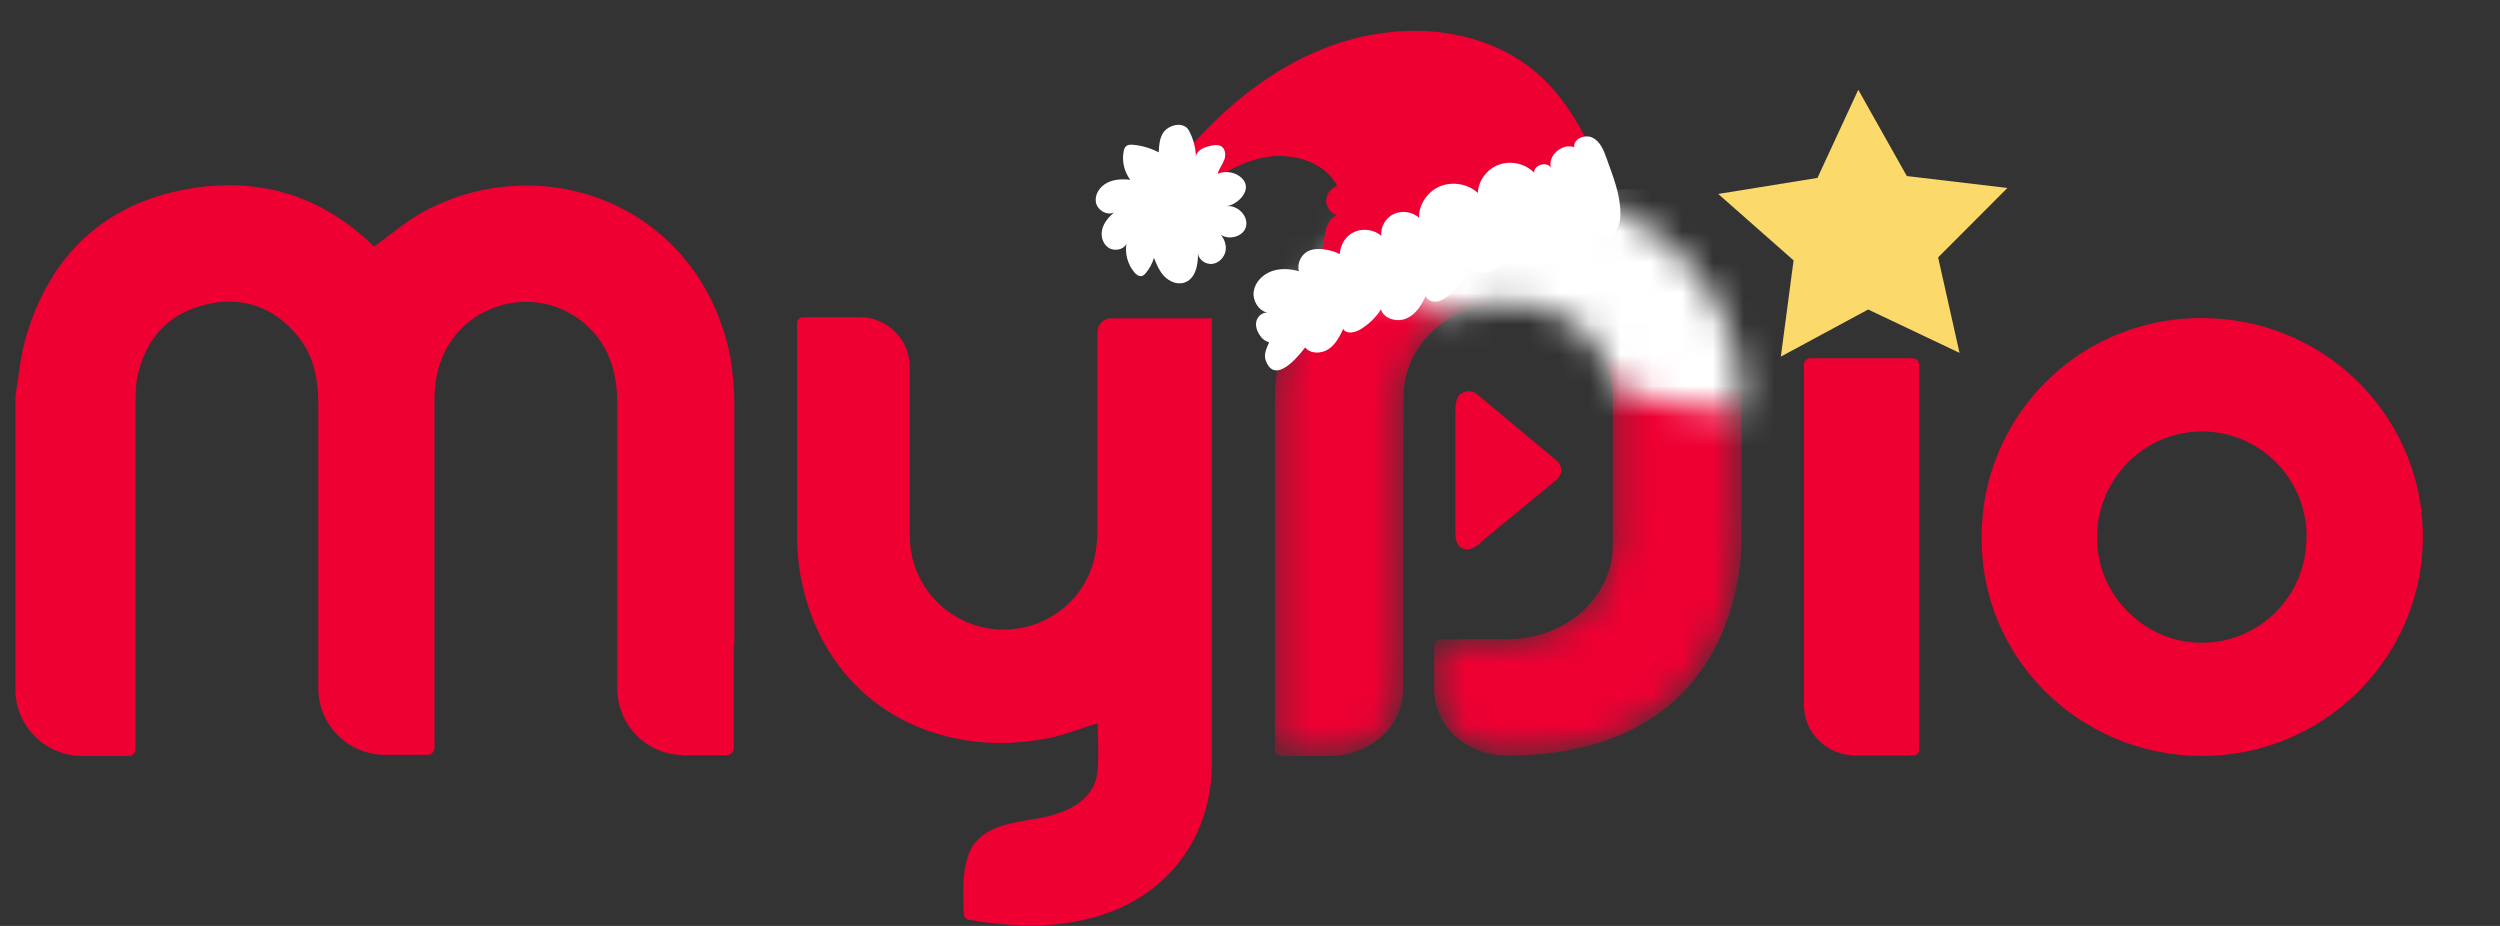 <svg width="81" height="30" viewBox="0 0 81 30" fill="none" xmlns="http://www.w3.org/2000/svg">
<rect x="0" y="0" width="81" height="30" fill="#333333" stroke="none"/>
<g clip-path="url(#clip0_3567_158070)">
<path d="M23.791 20.907V20.547C23.791 20.251 23.791 19.945 23.791 19.649C23.791 17.43 23.791 15.201 23.791 12.982C23.791 12.577 23.728 11.921 23.655 11.526C22.666 6.683 17.651 4.742 13.715 6.863C13.152 7.168 12.663 7.599 12.127 7.986C12.073 7.932 12.009 7.887 11.955 7.833C10.277 6.27 8.273 5.73 6.06 6.126C3.348 6.62 1.625 8.282 0.845 10.906C0.663 11.526 0.609 12.182 0.5 12.82C0.5 12.829 0.5 12.847 0.5 12.856V22.335C0.5 23.531 1.47 24.492 2.659 24.492H4.164C4.291 24.492 4.391 24.393 4.391 24.267V24.034C4.391 20.368 4.391 16.702 4.391 13.027C4.391 12.73 4.4 12.434 4.463 12.146C4.736 10.96 5.461 10.16 6.649 9.873C7.847 9.576 8.88 9.945 9.66 10.906C10.168 11.535 10.313 12.29 10.313 13.081C10.313 14.797 10.313 18.22 10.313 18.22V22.299C10.313 23.495 11.284 24.456 12.472 24.456H13.851C13.978 24.456 14.077 24.357 14.077 24.231V23.998C14.077 22.919 14.077 21.832 14.077 20.754C14.077 20.754 14.077 15.552 14.077 12.955C14.077 12.694 14.096 12.434 14.15 12.182C14.558 9.972 17.197 9.028 18.921 10.466C19.728 11.149 20 12.056 20 13.081C20 15.291 20 17.51 20 19.721V22.308C20 23.504 20.971 24.465 22.159 24.465H23.546C23.673 24.465 23.773 24.366 23.773 24.24V24.007C23.773 23.036 23.773 21.886 23.773 20.916L23.791 20.907Z" fill="#EE0033"/>
<path d="M39.273 10.313H36.008C35.754 10.313 35.555 10.511 35.555 10.762C35.555 12.883 35.555 15.003 35.555 17.124C35.555 17.519 35.518 17.933 35.4 18.301C34.947 19.739 33.505 20.601 32.017 20.359C30.557 20.116 29.478 18.858 29.478 17.367C29.478 15.785 29.478 11.895 29.478 11.895C29.478 11.005 28.752 10.277 27.863 10.277H26.022C25.913 10.277 25.823 10.367 25.823 10.475C25.823 13.808 25.823 15.794 25.823 17.304C25.823 17.78 25.859 18.256 25.95 18.723C26.721 22.749 30.294 24.672 34.013 23.908C34.53 23.8 35.02 23.602 35.564 23.432C35.564 23.935 35.609 24.213 35.564 24.923C35.509 25.966 34.502 26.361 33.641 26.514C32.743 26.666 31.645 26.774 31.346 27.79C31.192 28.338 31.21 28.643 31.219 29.515C31.219 29.65 31.256 29.775 31.392 29.802C32.725 30.027 34.058 30.09 35.382 29.739C37.786 29.093 39.264 27.179 39.264 24.717C39.264 20.053 39.264 15.399 39.264 10.735V10.313H39.273Z" fill="#EE0033"/>
<path d="M50.456 15.524L48.044 17.51C47.917 17.636 47.699 17.861 47.427 17.78C47.255 17.735 47.137 17.555 47.155 17.232V13.305C47.155 13.098 47.191 12.892 47.282 12.802C47.454 12.631 47.717 12.64 47.88 12.793L50.465 14.949C50.62 15.102 50.62 15.363 50.465 15.515L50.456 15.524Z" fill="#EE0033"/>
<mask id="mask0_3567_158070" style="mask-type:alpha" maskUnits="userSpaceOnUse" x="41" y="6" width="16" height="19">
<path d="M56.433 13.062C56.461 9.549 53.921 7.006 50.837 6.243C46.565 5.182 42.103 7.788 41.414 11.777C41.341 12.191 41.305 12.613 41.305 13.036C41.305 16.747 41.305 20.457 41.305 24.168C41.305 24.213 41.305 24.249 41.305 24.294C41.305 24.411 41.414 24.492 41.541 24.492H43.092C44.398 24.492 45.459 23.53 45.459 22.344C45.459 22.344 45.459 13.808 45.477 12.775C45.513 11.113 47.037 9.783 48.896 9.792C50.719 9.801 52.225 11.122 52.252 12.757C52.252 13.188 52.252 17.609 52.252 17.726C52.216 19.388 50.692 20.718 48.833 20.709H48.824C48.289 20.709 49.032 20.709 46.828 20.709C46.783 20.709 46.738 20.709 46.692 20.709C46.565 20.709 46.466 20.808 46.466 20.925V22.335C46.466 23.521 47.518 24.483 48.824 24.483C53.386 24.483 55.726 22.102 56.315 18.714C56.388 18.301 56.424 17.879 56.424 17.456C56.424 16.567 56.424 15.677 56.424 14.797C56.424 14.797 56.424 13.637 56.424 13.062H56.433Z" fill="#EE0033"/>
</mask>
<g mask="url(#mask0_3567_158070)">
<path d="M56.433 13.062C56.461 9.549 53.921 7.006 50.837 6.243C46.565 5.182 42.103 7.788 41.414 11.777C41.341 12.191 41.305 12.613 41.305 13.036C41.305 16.747 41.305 20.457 41.305 24.168C41.305 24.213 41.305 24.249 41.305 24.294C41.305 24.411 41.414 24.492 41.541 24.492H43.092C44.398 24.492 45.459 23.53 45.459 22.344C45.459 22.344 45.459 13.808 45.477 12.775C45.513 11.113 47.037 9.783 48.896 9.792C50.719 9.801 52.225 11.122 52.252 12.757C52.252 13.188 52.252 17.609 52.252 17.726C52.216 19.388 50.692 20.718 48.833 20.709H48.824C48.289 20.709 49.032 20.709 46.828 20.709C46.783 20.709 46.738 20.709 46.692 20.709C46.565 20.709 46.466 20.808 46.466 20.925V22.335C46.466 23.521 47.518 24.483 48.824 24.483C53.386 24.483 55.726 22.102 56.315 18.714C56.388 18.301 56.424 17.879 56.424 17.456C56.424 16.567 56.424 15.677 56.424 14.797C56.424 14.797 56.424 13.637 56.424 13.062H56.433Z" fill="#EE0033"/>
<mask id="mask1_3567_158070" style="mask-type:alpha" maskUnits="userSpaceOnUse" x="-4" y="-12" width="149" height="34">
<path d="M144.907 20.808C144.931 22.009 141.222 18.767 140.725 18.335C139.189 16.994 137.743 15.583 136.4 14.111C133.317 15.977 129.665 17.339 125.804 17.48C121.945 17.621 117.88 16.409 115.457 13.915C110.565 16.319 103.637 15.567 99.569 12.192C99.044 11.757 98.51 11.258 97.781 11.136C97.198 11.038 96.61 11.203 96.042 11.334C92.597 12.129 88.721 11.663 85.656 10.089C84.865 9.682 84.088 9.193 83.172 9.068C82.072 8.918 81 9.317 79.946 9.592C76.669 10.448 72.927 10.095 69.929 8.649C66.942 11.519 62.411 13.271 57.766 13.35C53.121 13.429 48.435 11.836 45.189 9.073C40.769 10.627 35.424 10.359 31.196 8.375C27.811 10.837 23.32 13.466 19.097 11.983C18.059 14.586 13.825 15.904 10.871 14.542C8.921 16.583 5.979 17.923 2.854 18.36C1.495 18.55 -0.564 18.767 -1.894 18.317C-2.923 17.969 -2.812 17.803 -2.865 16.95C-3.023 14.326 -2.972 11.687 -3.025 9.063C-3.168 2.042 -3.311 -4.979 -3.453 -12L143.982 -11.894C143.982 -11.896 144.907 20.808 144.907 20.808Z" fill="#FEFEFE"/>
</mask>
<g mask="url(#mask1_3567_158070)">
<rect width="147.739" height="44.418" transform="matrix(1 0 -0.02 -1 -20.109 50.555)" fill="white"/>
</g>
</g>
<path d="M61.975 24.474H60.098C59.191 24.474 58.447 23.746 58.447 22.839V11.814C58.447 11.706 58.529 11.616 58.628 11.607C58.656 11.607 58.674 11.607 58.701 11.607C59.762 11.607 60.832 11.607 61.893 11.607C62.12 11.607 62.184 11.688 62.184 11.903C62.184 15.264 62.184 20.925 62.184 24.285C62.184 24.402 62.093 24.483 61.975 24.483V24.474Z" fill="#EE0033"/>
<path d="M64.206 17.375C64.206 13.44 67.462 10.133 71.653 10.313C75.525 10.475 78.582 13.665 78.5 17.546C78.419 21.41 75.208 24.528 71.281 24.492C67.326 24.456 64.152 21.266 64.206 17.384V17.375ZM74.736 17.411C74.736 15.507 73.231 13.979 71.335 13.979C69.467 13.979 67.934 15.533 67.943 17.429C67.943 19.28 69.476 20.817 71.317 20.826C73.204 20.835 74.736 19.307 74.727 17.411H74.736Z" fill="#EE0033"/>
<g clip-path="url(#clip1_3567_158070)">
<path d="M60.208 2.908L61.781 5.704L65.04 6.09L62.795 8.34L63.489 11.433L60.528 10.028L57.699 11.554L58.112 8.436L55.67 6.284L58.886 5.764L60.208 2.908Z" fill="#FBD96B"/>
</g>
<g clip-path="url(#clip2_3567_158070)">
<path d="M42.834 8.107C42.838 8.094 42.842 8.081 42.845 8.069C42.904 7.87 42.904 7.659 42.954 7.457C43.004 7.256 43.121 7.05 43.322 6.979C43.118 6.913 42.968 6.712 42.968 6.503C42.968 6.295 43.119 6.094 43.324 6.029C42.918 5.22 41.827 4.919 40.916 5.109C40.007 5.298 39.236 5.862 38.499 6.411C38.257 6.088 38.001 5.69 38.147 5.317C38.193 5.2 38.275 5.099 38.356 5.002C40.203 2.819 42.725 1.04 45.745 1C47.17 0.981 48.626 1.397 49.709 2.292C50.916 3.289 51.56 4.765 52.148 6.19C52.164 6.228 47.34 8.488 46.903 8.703C46.02 9.135 45.138 9.571 44.259 10.011C43.541 10.474 42.797 10.812 42.002 11.136C41.897 10.307 42.076 9.448 42.503 8.722C42.621 8.52 42.76 8.326 42.834 8.105V8.107Z" fill="#EE0033"/>
<path d="M38.298 4.056C38.087 4.004 37.81 4.118 37.692 4.294C37.568 4.48 37.553 4.714 37.542 4.936C37.288 4.803 37.007 4.719 36.72 4.691C36.642 4.684 36.555 4.682 36.493 4.73C36.439 4.772 36.418 4.841 36.406 4.907C36.345 5.224 36.425 5.565 36.621 5.826C36.361 5.794 36.086 5.807 35.857 5.93C35.628 6.053 35.462 6.306 35.507 6.555C35.551 6.803 35.856 6.994 36.092 6.886C35.919 7.031 35.768 7.212 35.713 7.427C35.659 7.641 35.722 7.893 35.909 8.022C36.095 8.15 36.402 8.1 36.496 7.899C36.445 8.219 36.536 8.557 36.742 8.812C36.805 8.89 36.9 8.968 36.999 8.941C37.054 8.927 37.094 8.885 37.129 8.842C37.247 8.698 37.335 8.532 37.388 8.355C37.473 8.564 37.56 8.78 37.718 8.946C37.875 9.113 38.118 9.223 38.343 9.165C38.735 9.064 38.827 8.574 38.814 8.183C38.816 8.403 39.058 8.579 39.283 8.55C39.509 8.52 39.687 8.317 39.713 8.099C39.739 7.881 39.632 7.659 39.464 7.511C39.673 7.814 40.247 7.718 40.362 7.371C40.477 7.023 40.109 6.631 39.735 6.682C40.118 6.631 40.616 6.126 40.227 5.763C40.026 5.575 39.704 5.521 39.45 5.631C39.498 5.468 39.611 5.33 39.669 5.171C39.726 5.012 39.7 4.798 39.542 4.726C39.461 4.69 39.367 4.7 39.279 4.714C39.055 4.75 38.795 4.845 38.746 5.059C38.737 4.769 38.658 4.481 38.518 4.224C38.468 4.133 38.389 4.081 38.298 4.059V4.056Z" fill="white"/>
<path d="M52.5 6.908C52.5 6.288 52.258 5.709 52.053 5.13C51.963 4.874 51.853 4.594 51.606 4.465C51.36 4.335 50.96 4.502 51.007 4.769C50.616 4.63 50.148 5.035 50.247 5.425C50.106 5.22 49.696 5.345 49.703 5.592C49.42 5.301 48.952 5.195 48.565 5.335C48.178 5.475 47.897 5.852 47.882 6.251C47.563 5.956 47.056 5.869 46.652 6.039C46.247 6.209 45.968 6.627 45.975 7.053C45.76 6.858 45.417 6.809 45.154 6.936C44.89 7.062 44.723 7.356 44.755 7.639C44.522 7.438 44.161 7.387 43.878 7.515C43.586 7.647 43.432 7.932 43.407 8.23C43.132 8.089 42.621 7.988 42.346 8.157C42.134 8.287 42.024 8.554 42.083 8.789C41.791 8.702 41.468 8.686 41.184 8.794C40.899 8.903 40.663 9.149 40.621 9.441C40.579 9.734 40.765 10.054 41.06 10.132C40.883 10.115 40.725 10.273 40.7 10.442C40.674 10.612 40.752 10.781 40.858 10.919C40.923 11.004 41.017 11.061 41.12 11.089C41.045 11.273 40.931 11.471 41.013 11.688C41.306 12.47 42.044 11.576 42.288 11.255C42.453 11.473 42.814 11.466 43.044 11.312C43.274 11.158 43.404 10.903 43.522 10.658C43.612 10.832 43.886 10.783 44.058 10.683C44.338 10.52 44.576 10.29 44.744 10.019C44.828 10.331 45.263 10.45 45.567 10.318C45.872 10.186 46.06 9.888 46.19 9.591C46.238 9.719 46.394 9.785 46.535 9.771C46.674 9.757 46.799 9.681 46.908 9.595C47.22 9.352 47.456 9.019 47.581 8.652C47.758 8.872 48.116 8.883 48.371 8.753C48.627 8.622 48.804 8.387 48.972 8.16C49.044 8.431 49.426 8.524 49.69 8.409C49.954 8.293 50.122 8.043 50.277 7.807C50.375 8.088 50.77 8.191 51.048 8.066C51.328 7.942 51.497 7.66 51.583 7.375C51.552 7.647 51.967 7.798 52.201 7.644C52.436 7.491 52.502 7.184 52.502 6.91L52.5 6.908Z" fill="white"/>
</g>
</g>
<defs>
<clipPath id="clip0_3567_158070">
<rect width="80" height="30" fill="white" transform="translate(0.5)"/>
</clipPath>
<clipPath id="clip1_3567_158070">
<rect width="9" height="9" fill="white" transform="translate(56.818 2) rotate(15)"/>
</clipPath>
<clipPath id="clip2_3567_158070">
<rect width="17" height="11" fill="white" transform="translate(35.5 1)"/>
</clipPath>
</defs>
</svg>
